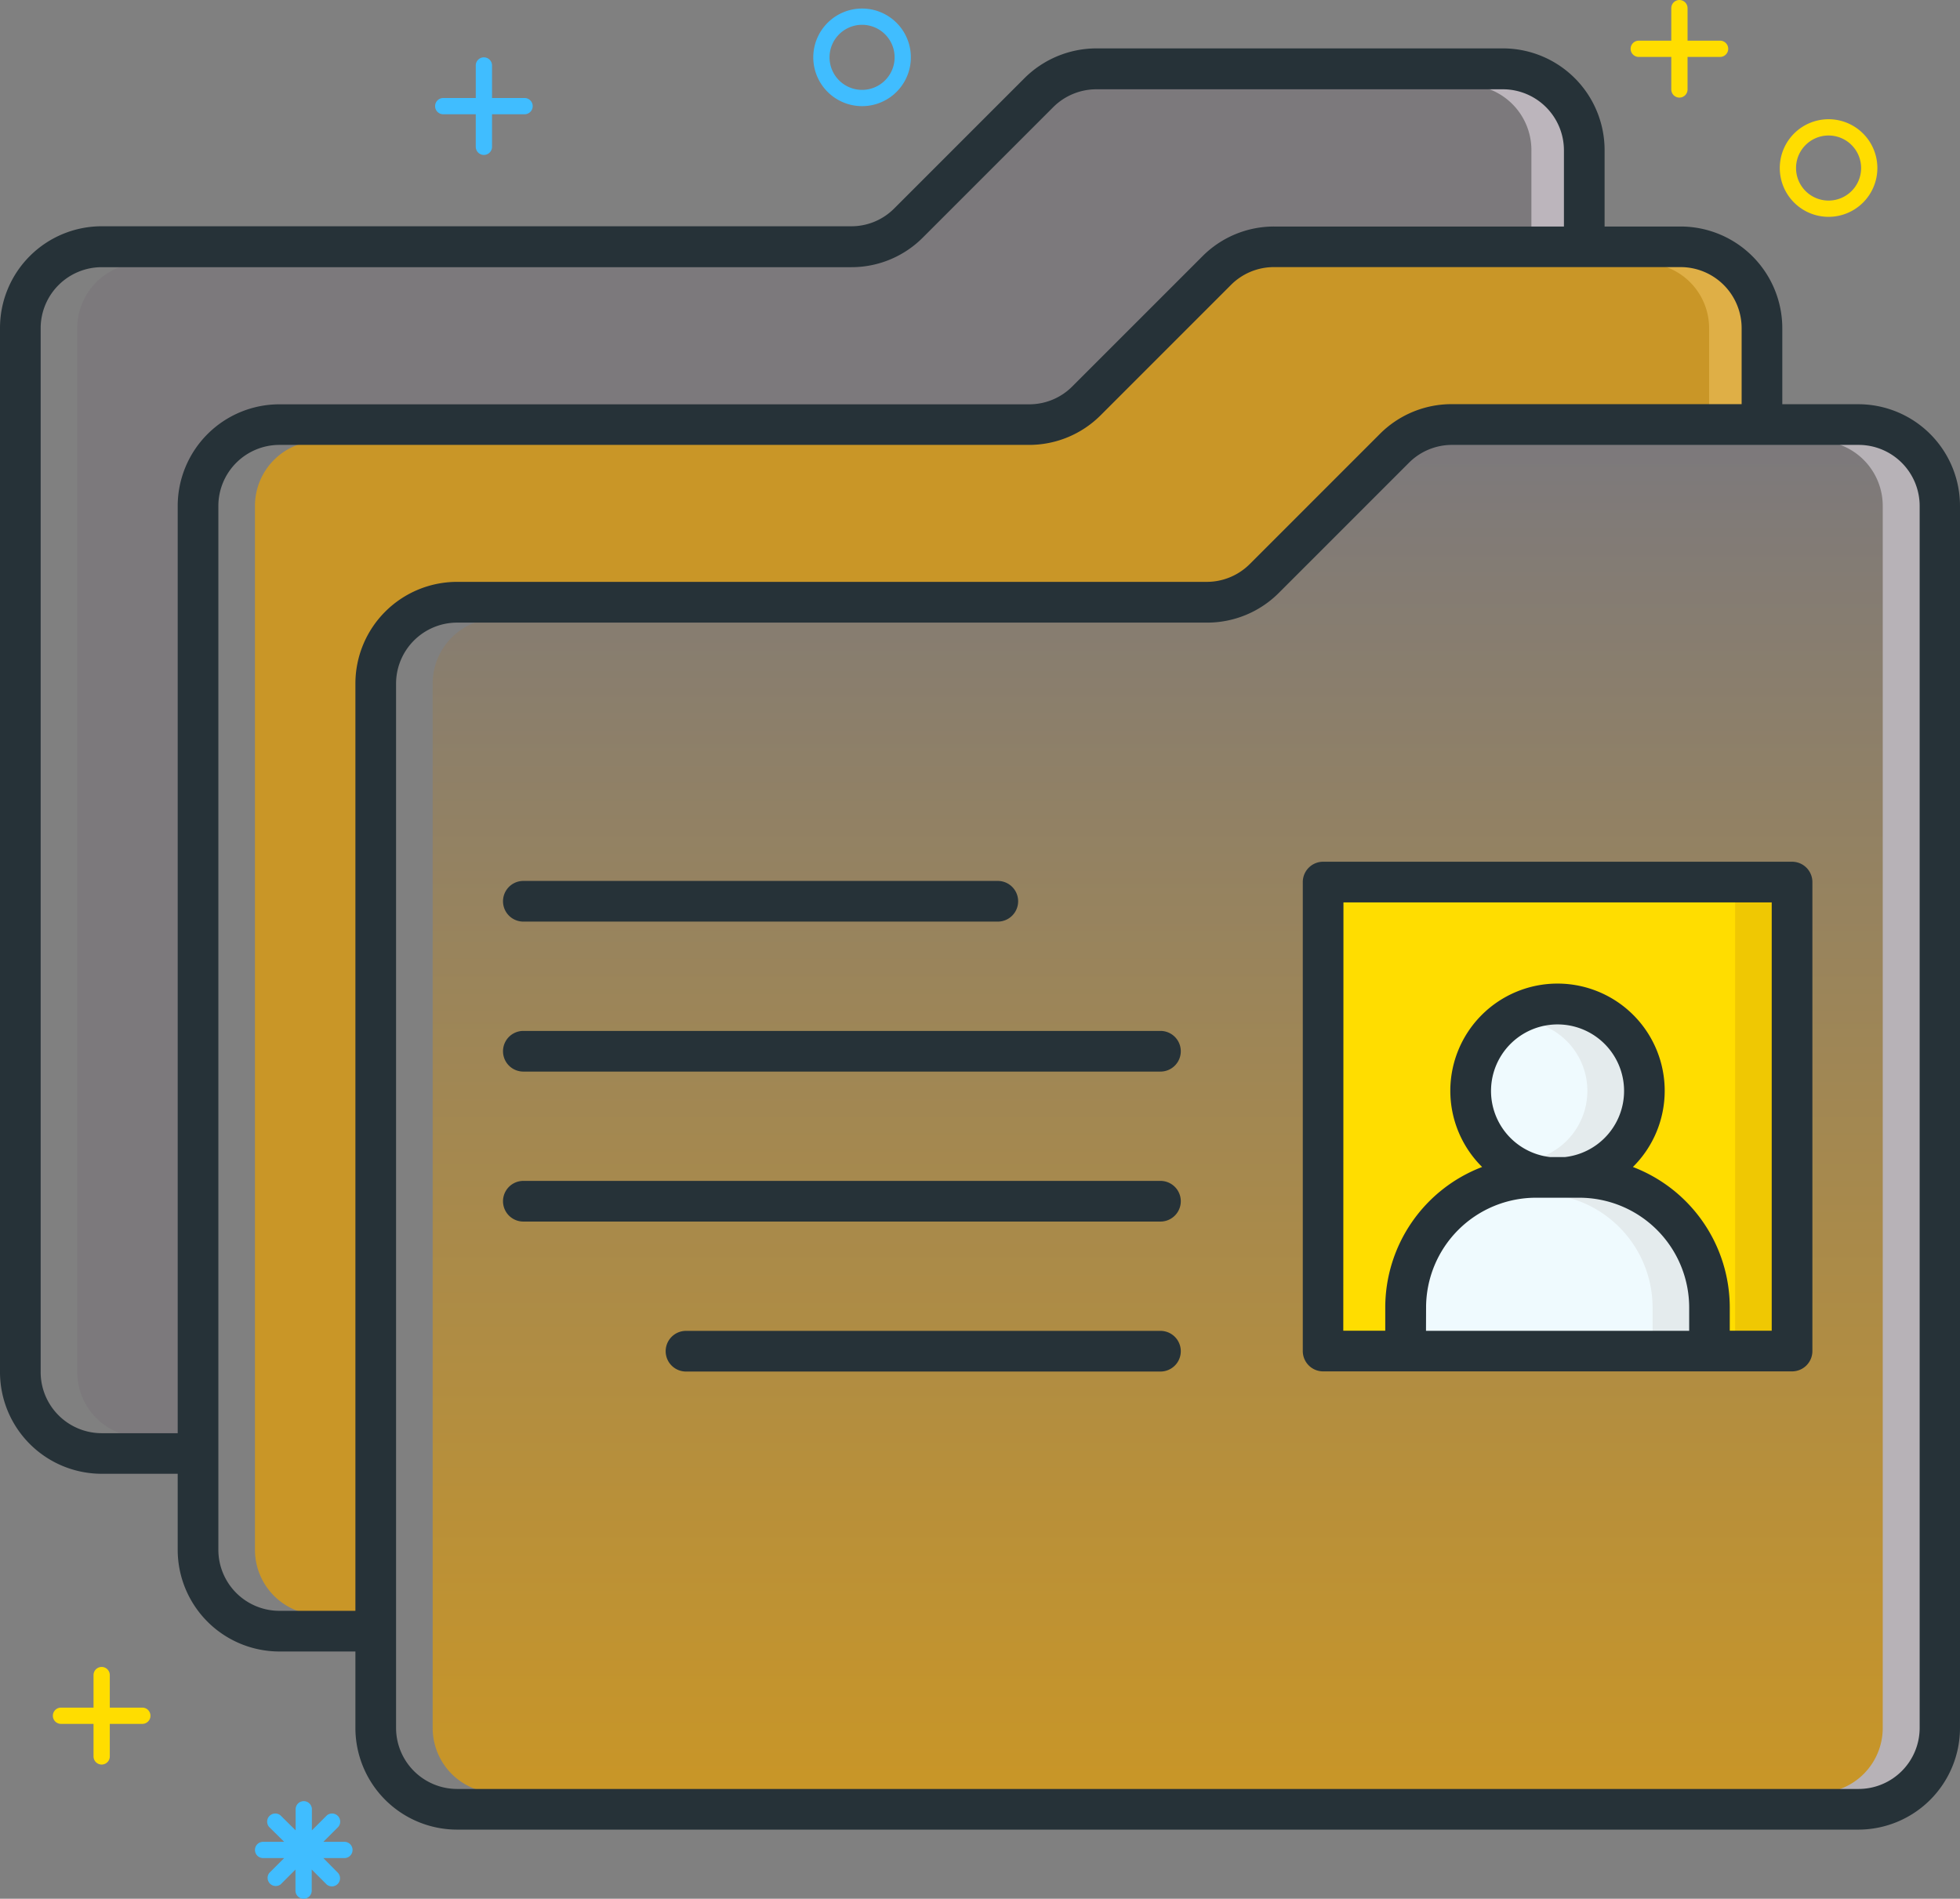 <svg xmlns="http://www.w3.org/2000/svg" xmlns:xlink="http://www.w3.org/1999/xlink" width="241" height="233.45" viewBox="0 0 241 233.45">
  <rect x="0" y="0" width="241" height="233.45" fill="#808080" stroke="none"/>
  <defs>
    <linearGradient id="linear-gradient" x1="0.5" x2="0.5" y2="1" gradientUnits="objectBoundingBox">
      <stop offset="0" stop-color="#7c797c"/>
      <stop offset="1" stop-color="#c99627"/>
    </linearGradient>
  </defs>
  <g id="projects-in-hand" transform="translate(-7.5 -12.55)">
    <path id="Path_64" data-name="Path 64" d="M38.85,203.1V74.75a8,8,0,0,1,8-8H134a11.93,11.93,0,0,0,8.49-3.52l16-16a8,8,0,0,1,5.66-2.34h50a8,8,0,0,1,8,8v9.85H186a12,12,0,0,0-8.48,3.51l-16,16a8,8,0,0,1-5.65,2.33H63.7a12,12,0,0,0-12,12V211.1H46.85A8,8,0,0,1,38.85,203.1Z" fill="#c99627"/>
    <path id="Path_65" data-name="Path 65" d="M244,225V74.75a8,8,0,0,0-8-8H186a8,8,0,0,0-5.65,2.34l-16,16a12,12,0,0,1-8.48,3.5H68.7a8,8,0,0,0-8,8V225a8,8,0,0,0,8,8H236A8,8,0,0,0,244,225Zm-16.15-44.27H170.19a2,2,0,0,1-2-2V121a2,2,0,0,1,2-2h57.66a2,2,0,0,1,2,2v57.66a2,2,0,0,1-2,2.02Zm-158-57.33a2,2,0,0,1,2-2h58.34a2,2,0,0,1,0,4H71.85a2,2,0,0,1-2-2.04Zm0,18.44a2,2,0,0,1,2-2h78.34a2,2,0,0,1,0,4H71.85a2,2,0,0,1-2-2.04Zm82.34,18.44a2,2,0,0,1-2,2H71.85a2,2,0,0,1,0-4h78.34a2,2,0,0,1,2,1.96Zm0,18.44a2,2,0,0,1-2,2H91.85a2,2,0,0,1,0-4h58.34a2,2,0,0,1,2,1.96Z" fill="url(#linear-gradient)"/>
    <path id="Path_66" data-name="Path 66" d="M236,66.75h-5a8,8,0,0,1,8,8V225a8,8,0,0,1-8,8h5a8,8,0,0,0,8-8V74.75A8,8,0,0,0,236,66.75Z" fill="#b7b2b7"/>
    <path id="Path_67" data-name="Path 67" d="M219.69,173.31c0-7-4.05-13.91-12.31-17.07,2.68-2.65,4.31-5.52,4.31-9.55a12.68,12.68,0,1,0-25.36,0c0,4,1.65,6.91,4.31,9.55-8.29,3.17-12.31,10.11-12.31,17.07v3.37h-6.16V123h53.66v53.66h-6.16Z" fill="#fd0"/>
    <path id="Path_68" data-name="Path 68" d="M198.07,155.32h0a8.69,8.69,0,1,1,1.89,0Z" fill="#effafe"/>
    <path id="Path_69" data-name="Path 69" d="M196.33,159.32h5.37a14,14,0,0,1,14,14v3.37H182.34v-3.37a14,14,0,0,1,13.99-14Z" fill="#effafe"/>
    <path id="Path_70" data-name="Path 70" d="M25,44.9h87.2a11.88,11.88,0,0,0,8.49-3.52l16-16A8,8,0,0,1,142.34,23h50a8,8,0,0,1,8,8v9.9H164.19a11.92,11.92,0,0,0-8.48,3.52l-16,16A8,8,0,0,1,134,62.75H41.85a12,12,0,0,0-12,12v114.5H25a8,8,0,0,1-8-8V52.9a8,8,0,0,1,8-8Z" fill="#7c797c"/>
    <rect id="Rectangle_293" data-name="Rectangle 293" width="5" height="53.66" transform="translate(220.85 123.02)" fill="#efc803"/>
    <path id="Path_71" data-name="Path 71" d="M199,138a8.651,8.651,0,0,0-2.5.37,8.67,8.67,0,0,1,0,16.61,8.721,8.721,0,0,0,1.54.32h1.89A8.68,8.68,0,0,0,199,138Z" fill="#e4ebed"/>
    <path id="Path_72" data-name="Path 72" d="M201.7,159.32h-5a14,14,0,0,1,14,14v3.37h5v-3.37a14,14,0,0,0-14-14Z" fill="#e4ebed"/>
    <path id="Path_73" data-name="Path 73" d="M192.3,23h-4.5a8,8,0,0,1,8,8v9.9h4.5V31A8,8,0,0,0,192.3,23Z" fill="#bcb5bc"/>
    <path id="Path_74" data-name="Path 74" d="M214.15,44.9h-4.5a8,8,0,0,1,8,8v9.85h4.5V52.9A8,8,0,0,0,214.15,44.9Z" fill="#dfaf46"/>
    <path id="Path_75" data-name="Path 75" d="M7.5,52.9V181.25A12.51,12.51,0,0,0,20,193.75h9.35v9.35a12.51,12.51,0,0,0,12.5,12.5H51.2V225a12.51,12.51,0,0,0,12.5,12.5H236A12.51,12.51,0,0,0,248.5,225V74.75A12.51,12.51,0,0,0,236,62.25h-9.35V52.9a12.51,12.51,0,0,0-12.5-12.5H204.8V31a12.51,12.51,0,0,0-12.5-12.5h-50a12.55,12.55,0,0,0-8.84,3.67l-16,16a7.42,7.42,0,0,1-5.3,2.2H20A12.51,12.51,0,0,0,7.5,52.9ZM56.2,96.6a7.51,7.51,0,0,1,7.5-7.5h92.21a12.45,12.45,0,0,0,8.83-3.65l16-16a7.48,7.48,0,0,1,5.3-2.2h50a7.51,7.51,0,0,1,7.5,7.5V225a7.51,7.51,0,0,1-7.5,7.5H63.7a7.51,7.51,0,0,1-7.5-7.5ZM34.35,74.75a7.51,7.51,0,0,1,7.5-7.5H134a12.43,12.43,0,0,0,8.85-3.66l16-16a7.45,7.45,0,0,1,5.3-2.2h50a7.51,7.51,0,0,1,7.5,7.5v9.35H186a12.45,12.45,0,0,0-8.83,3.66l-16,16a7.48,7.48,0,0,1-5.3,2.19H63.7A12.51,12.51,0,0,0,51.2,96.6v114H41.85a7.51,7.51,0,0,1-7.5-7.5ZM12.5,52.9A7.51,7.51,0,0,1,20,45.4h92.2a12.381,12.381,0,0,0,8.8-3.672l16-16a7.52,7.52,0,0,1,5.3-2.2h50a7.51,7.51,0,0,1,7.5,7.5V40.4H164.19a12.42,12.42,0,0,0-8.84,3.66l-16,16a7.46,7.46,0,0,1-5.31,2.2H41.85a12.51,12.51,0,0,0-12.5,12.5v114H20a7.51,7.51,0,0,1-7.5-7.5Z" fill="#263238"/>
    <path id="Path_76" data-name="Path 76" d="M167.69,121v57.66a2.5,2.5,0,0,0,2.5,2.5h57.66a2.5,2.5,0,0,0,2.5-2.5V121a2.5,2.5,0,0,0-2.5-2.5H170.19A2.5,2.5,0,0,0,167.69,121Zm15.16,52.3a13.51,13.51,0,0,1,13.49-13.49h5.37A13.51,13.51,0,0,1,215.2,173.3v2.87H182.84Zm17.09-18.49H198.1a8.18,8.18,0,1,1,1.83,0ZM172.69,123.5h52.66v52.66h-5.16v-2.87a18.51,18.51,0,0,0-11.91-17.26,13.18,13.18,0,1,0-18.54,0,18.51,18.51,0,0,0-11.91,17.26v2.87h-5.16Z" fill="#263238"/>
    <path id="Path_77" data-name="Path 77" d="M71.85,120.86h58.34a2.5,2.5,0,0,1,0,5H71.85a2.5,2.5,0,0,1,0-5Z" fill="#263238"/>
    <path id="Path_78" data-name="Path 78" d="M71.85,139.3h78.34a2.5,2.5,0,0,1,0,5H71.85a2.5,2.5,0,0,1,0-5Z" fill="#263238"/>
    <path id="Path_79" data-name="Path 79" d="M71.85,157.74h78.34a2.5,2.5,0,0,1,0,5H71.85a2.5,2.5,0,0,1,0-5Z" fill="#263238"/>
    <path id="Path_80" data-name="Path 80" d="M91.85,176.18h58.34a2.5,2.5,0,0,1,0,5H91.85a2.5,2.5,0,0,1,0-5Z" fill="#263238"/>
    <path id="Path_81" data-name="Path 81" d="M25,222.5H21v-4a1,1,0,0,0-2,0v4H15a1,1,0,0,0,0,2h4v4a1,1,0,0,0,2,0v-4h4a1,1,0,0,0,0-2Z" fill="#fd0"/>
    <path id="Path_82" data-name="Path 82" d="M219,17.55h-4v-4a1,1,0,1,0-2,0v4h-4a1,1,0,0,0,0,2h4v4a1,1,0,0,0,2,0v-4h4a1,1,0,0,0,0-2Z" fill="#fd0"/>
    <path id="Path_83" data-name="Path 83" d="M72,24.6H68v-4a1,1,0,1,0-2,0v4H62a1,1,0,0,0,0,2h4v4a1,1,0,0,0,2,0v-4h4a1,1,0,0,0,0-2Z" fill="#40bdff"/>
    <path id="Path_84" data-name="Path 84" d="M113.5,25.6a6,6,0,1,1,6-6,6,6,0,0,1-6,6Zm0-10a4,4,0,1,0,4,4A4,4,0,0,0,113.5,15.6Z" fill="#40bdff"/>
    <path id="Path_85" data-name="Path 85" d="M232.34,39.21a6,6,0,1,1,6-6,6,6,0,0,1-6,6Zm0-10a4,4,0,1,0,4,4A4,4,0,0,0,232.34,29.21Z" fill="#fd0"/>
    <path id="Path_86" data-name="Path 86" d="M49.85,239H47.26l1.83-1.83a1,1,0,0,0-1.41-1.41l-1.83,1.83V235a1,1,0,0,0-2,0v2.59L42,235.76a1,1,0,0,0-1.41,1.41L42.44,239H39.85a1,1,0,0,0,0,2h2.59l-1.83,1.83A1,1,0,0,0,42,244.24l1.83-1.83V245a1,1,0,0,0,2,0v-2.59l1.83,1.83a1,1,0,0,0,1.41-1.41L47.26,241h2.59a1,1,0,1,0,0-2Z" fill="#40bdff"/>
  </g>
</svg>
